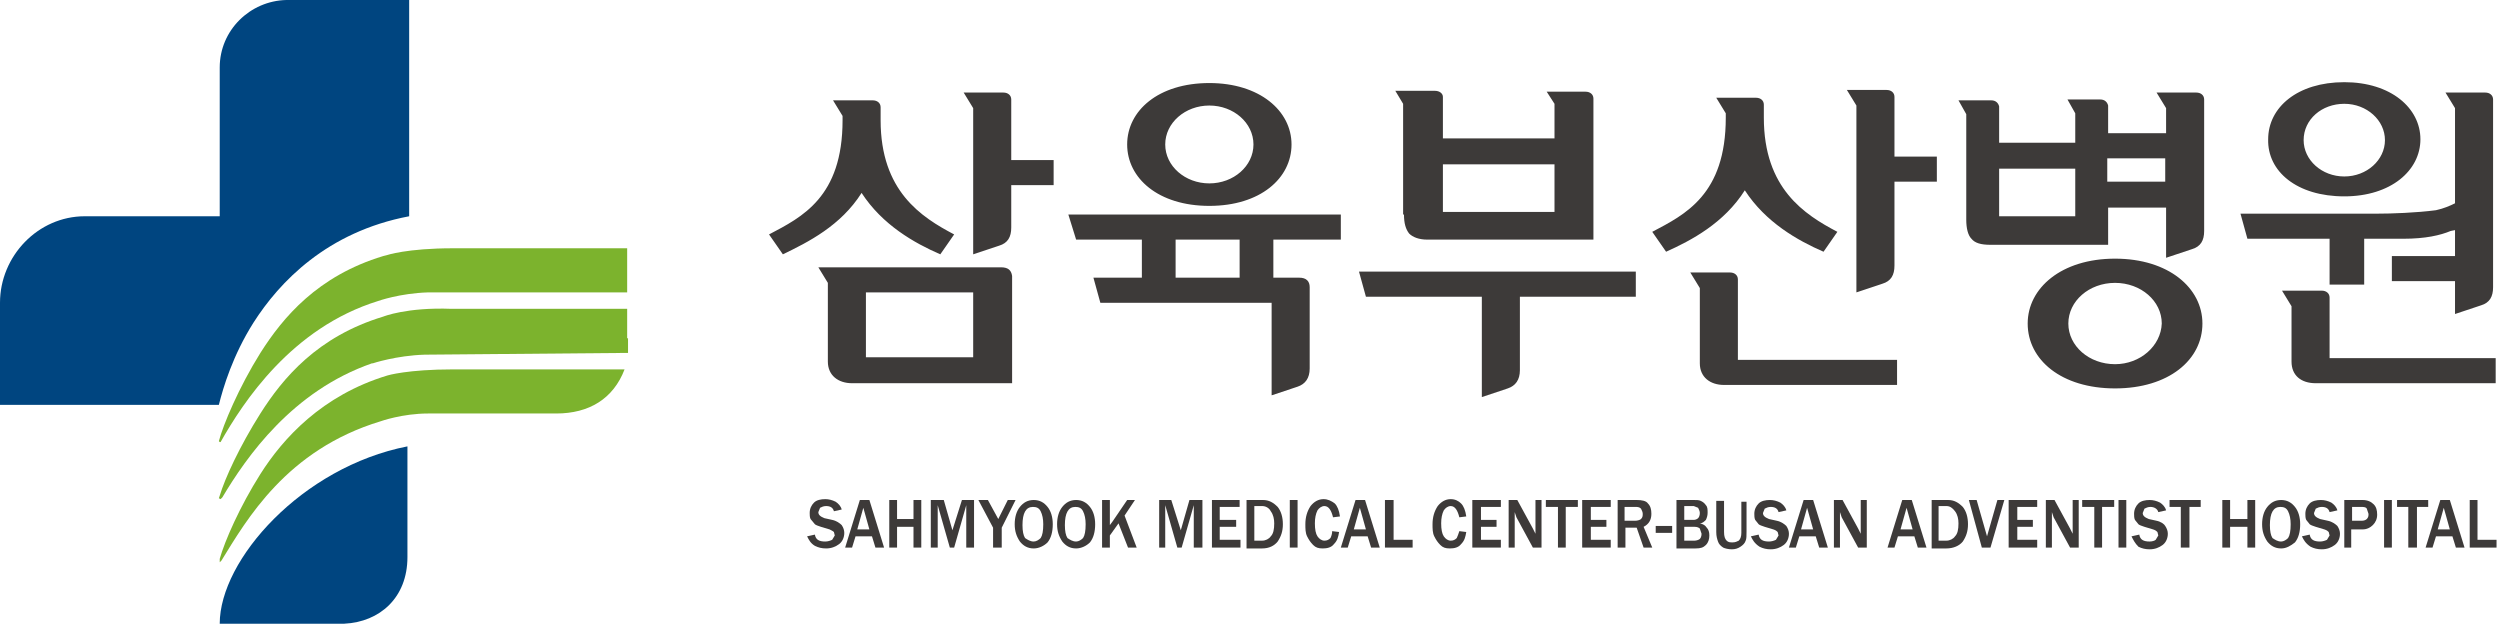 <svg width="289" height="73" viewBox="0 0 289 73" fill="none" xmlns="http://www.w3.org/2000/svg">
<g clip-path="url(#clip0_278_295)">
<path d="M25.5 51.1C28.1 46.5 33.7 37.9 43.7 34.8C43.7 34.8 46.2 33.9 49.5 33.8H72.5V28.7H52.4C47 28.7 44.7 29.5 44.7 29.5L44.3 29.6C36.7 31.9 32.7 36.7 30.1 40.8C27.6 44.8 25.8 49.1 25.3 51L25.4 51.1H25.5Z" fill="#7CB32D"/>
<path d="M25.6 64.8C28.5 60.1 33.1 52 44 48.7C44 48.7 46.5 47.8 49.5 47.8H64.3C68.1 47.8 70.9 46.1 72.2 42.7H52.8H52.4C47.1 42.7 44.8 43.4 44.8 43.4C37.2 45.7 32.7 50.7 30.1 54.8C27.7 58.6 26 62.5 25.4 64.6V65L25.6 64.8Z" fill="#7CB32D"/>
<path d="M33.4 0H36H47.3V25C37.8 26.8 32.3 32.6 29.3 37.3C26.9 41.1 25.8 44.8 25.3 46.8H0V35C0 29.6 4.4 25 9.8 25H10.1H25.4V7.8C25.4 3.5 28.9 0.1 33.1 0H33.4Z" fill="#004580"/>
<path d="M39.4 72.1H39.8C43.9 71.9 47.1 69.1 47.1 64.4V64.2V63.5V61.9V51.6C34.9 54 25.4 64.7 25.4 72.1H39.4Z" fill="#004580"/>
<path d="M72.5 39.1V35.7H52.2C47 35.5 44.3 36.6 44.3 36.6C36.7 38.9 32.7 43.7 30.1 47.8C27.7 51.6 26 55.3 25.4 57.3L25.3 57.6L25.5 57.7L25.7 57.5C28.5 52.8 33.8 45.2 43 42H43.1C43.1 42 45.8 41.1 49.1 41L72 40.8H72.6C72.6 40.8 72.6 40.3 72.6 40V39.7V39.6V39.1" fill="#7CB32D"/>
<path d="M219 11.2C219 10.7 218.6 10.4 218.1 10.4H213.5L214.6 12.2V33.8L217.6 32.8C218.6 32.5 219 31.8 219 30.7V21H223.9V18.1H219V11.2Z" fill="#3D3A39"/>
<path d="M201.7 22C204.1 25.7 207.8 27.8 210.8 29.1L212.4 26.8C208.6 24.8 203.9 21.8 203.9 13.6V12.1C203.9 11.6 203.5 11.3 203 11.3H198.4L199.5 13.1V13.6C199.5 22.5 194.8 24.8 191 26.8L192.6 29.1C195.5 27.8 199.3 25.8 201.7 22Z" fill="#3D3A39"/>
<path d="M200.9 41.4V32.3C200.9 31.8 200.5 31.5 200 31.5H195.4L196.5 33.3V42C196.5 43.6 197.7 44.5 199.3 44.5H219.3V41.6H200.9V41.4Z" fill="#3D3A39"/>
<path d="M157.1 31.4L157.9 34.3H171.3V45.9L174.3 44.9C175.2 44.6 175.7 43.9 175.7 42.8V34.3H189.1V31.4H157.1Z" fill="#3D3A39"/>
<path d="M179.7 24.5H166.8V19H179.7V24.5ZM162.3 24.8C162.3 25.8 162.5 26.5 162.9 27C163.3 27.4 164 27.7 165 27.7H184.2V23.6V18.2V11.4C184.2 10.9 183.8 10.6 183.3 10.6H178.8L179.7 12V16H166.8V11.3V11.2C166.8 10.8 166.4 10.5 165.9 10.5H161.3L162.2 12V24.8H162.3Z" fill="#3D3A39"/>
<path d="M243.7 13.3C243.7 12.8 243.7 12.3 243.7 12.3V12.2C243.6 11.8 243.3 11.5 242.8 11.5H239L239.9 13.1V16.5H231.1V13.9V13.4V12.4V12.3C231 11.9 230.7 11.6 230.2 11.6H226.4L227.3 13.2V14V25.4C227.3 26.4 227.5 27.2 227.9 27.6C228.3 28.1 229 28.3 230.1 28.3H243.7V24H250.4V29.8L253.4 28.8C254.4 28.5 254.8 27.8 254.8 26.7V15.2V11.5C254.8 11 254.4 10.7 253.9 10.7H249.3L250.4 12.5V15.4H243.7V13.8V13.3ZM244.5 42.1C241.5 42.1 239.1 40 239.1 37.4C239.1 34.8 241.5 32.7 244.5 32.7C247.5 32.7 249.9 34.8 249.9 37.4C249.8 40 247.4 42.1 244.5 42.1ZM244.5 29.9C238.3 29.9 234.4 33.3 234.4 37.4C234.4 41.6 238.3 44.9 244.5 44.9C250.7 44.9 254.6 41.6 254.6 37.4C254.6 33.3 250.7 29.9 244.5 29.9ZM250.3 21H243.6V18.3H250.3V21ZM239.9 25H231.1V19.5H239.9V25ZM269.4 32.9H273.3V27.6H277.8C280.4 27.6 282.1 27.2 283.3 26.7L283.8 26.6V29.6H276.5V32.5H283.8V36.3L286.8 35.3C287.8 35 288.2 34.3 288.2 33.2V11.5C288.2 11 287.8 10.7 287.3 10.7H282.7L283.8 12.5V23.5C283.2 23.8 282.5 24.1 281.6 24.3C279.3 24.6 276.5 24.7 274.7 24.7H259L259.8 27.6H269.3V32.9H269.4ZM269.3 41.3V34.4C269.3 33.9 268.9 33.6 268.4 33.6H263.8L264.9 35.4V41.8C264.9 43.4 266 44.3 267.7 44.3H288.5V41.4H269.3V41.3ZM271 12C273.6 12 275.7 13.9 275.7 16.2C275.7 18.5 273.6 20.4 271 20.4C268.4 20.4 266.3 18.5 266.3 16.2C266.3 13.8 268.4 12 271 12ZM271 22.7C276.4 22.7 279.8 19.7 279.8 16.1C279.8 12.5 276.4 9.5 271 9.5C265.6 9.5 262.2 12.4 262.2 16.1C262.1 19.8 265.5 22.7 271 22.7ZM112.5 41.3H100.1V33.8H112.5V41.3ZM115.7 30.9H94.6L95.7 32.7V41.8C95.7 43.4 96.9 44.3 98.5 44.3H117V31.9C116.9 31.2 116.5 30.9 115.7 30.9ZM99.6 22.3C102 26 105.7 28.1 108.7 29.4L110.3 27.1C106.5 25.1 101.8 22.1 101.8 13.9V12.4C101.8 11.9 101.4 11.6 100.9 11.6H96.3L97.4 13.4V13.9C97.4 22.8 92.7 25.1 88.9 27.1L90.5 29.4C93.4 28 97.2 26.1 99.6 22.3ZM139.8 12.2C142.6 12.2 144.9 14.2 144.9 16.7C144.9 19.2 142.6 21.2 139.8 21.2C137 21.2 134.7 19.2 134.7 16.7C134.7 14.2 137 12.2 139.8 12.2ZM139.8 23.8C145.7 23.8 149.3 20.6 149.3 16.7C149.3 12.8 145.6 9.6 139.8 9.6C133.9 9.6 130.3 12.8 130.3 16.7C130.3 20.6 133.9 23.8 139.8 23.8ZM135.9 27.7H143.3V32.1H135.9V27.7ZM124.4 27.7H132V32.1H126.4L127.2 35H147V45.7L150 44.7C150.9 44.4 151.4 43.7 151.4 42.6V33.2C151.4 32.5 151 32.1 150.2 32.1H147.2V27.7H155V24.8H123.5L124.4 27.7ZM116.9 11.5C116.9 11 116.5 10.7 116 10.7H111.4L112.5 12.5V29.4L115.5 28.4C116.5 28.1 116.9 27.4 116.9 26.3V21.4H121.8V18.5H116.9V11.5Z" fill="#3D3A39"/>
<path d="M93.3 62L94.2 61.8C94.3 62.4 94.7 62.6 95.4 62.6C95.7 62.6 96 62.5 96.2 62.4L96.5 61.9L96.4 61.5C96.3 61.4 96.1 61.3 95.9 61.2L94.9 60.9C94.6 60.8 94.3 60.7 94.2 60.6L93.7 60C93.6 59.8 93.6 59.5 93.6 59.3C93.6 58.8 93.8 58.4 94.1 58.1C94.4 57.8 94.9 57.7 95.4 57.7C95.8 57.7 96.2 57.8 96.6 58C96.9 58.2 97.2 58.5 97.3 58.9L96.4 59.1C96.3 58.7 96 58.5 95.5 58.5C95.2 58.5 95 58.6 94.8 58.7L94.6 59.2C94.6 59.5 94.8 59.7 95.3 59.9L96.2 60.1C96.7 60.2 97.1 60.5 97.3 60.7C97.5 61 97.6 61.3 97.6 61.6C97.6 62.1 97.4 62.6 97 62.9C96.6 63.2 96.1 63.4 95.5 63.4C95 63.4 94.6 63.3 94.2 63.1C93.7 62.8 93.5 62.4 93.3 62Z" fill="#3D3A39"/>
<path d="M100.5 61.2L99.8 58.7L99.1 61.2H100.5ZM102.2 63.3H101.2L100.8 62H98.9L98.5 63.3H97.7L99.4 57.8H100.5L102.2 63.3Z" fill="#3D3A39"/>
<path d="M106.5 63.3H105.6V60.9H103.7V63.3H102.8V57.8H103.7V60H105.6V57.8H106.5V63.3Z" fill="#3D3A39"/>
<path d="M112.6 63.3H111.7V58.4L110.3 63.3H109.8L108.4 58.4V63.3H107.6V57.8H109.1L110.1 61.3L111.2 57.8H112.6V63.3Z" fill="#3D3A39"/>
<path d="M115.8 63.3H114.8V61L113.1 57.8H114.2L115.4 60L116.5 57.8H117.4L115.8 61V63.3Z" fill="#3D3A39"/>
<path d="M119.5 62.6C119.8 62.6 120.1 62.4 120.3 62.2C120.5 61.9 120.6 61.4 120.6 60.6C120.6 60 120.5 59.5 120.3 59.1C120.1 58.7 119.8 58.6 119.4 58.6C118.6 58.6 118.2 59.3 118.2 60.7C118.2 61.4 118.3 61.9 118.5 62.2C118.8 62.4 119.1 62.6 119.5 62.6ZM119.5 63.4C118.8 63.4 118.3 63.1 117.9 62.6C117.5 62 117.3 61.4 117.3 60.6C117.3 59.8 117.5 59.1 117.9 58.6C118.3 58.1 118.8 57.8 119.5 57.8C120.2 57.8 120.7 58.1 121.1 58.6C121.5 59.1 121.7 59.8 121.7 60.6C121.7 61.5 121.5 62.2 121.1 62.7C120.7 63.1 120.1 63.4 119.5 63.4Z" fill="#3D3A39"/>
<path d="M124.4 62.6C124.7 62.6 125 62.4 125.2 62.2C125.4 61.9 125.5 61.4 125.5 60.6C125.5 60 125.4 59.5 125.2 59.1C125 58.7 124.7 58.6 124.3 58.6C123.5 58.6 123.1 59.3 123.1 60.7C123.1 61.4 123.2 61.9 123.4 62.2C123.7 62.4 124 62.6 124.4 62.6ZM124.4 63.4C123.7 63.4 123.2 63.1 122.8 62.6C122.4 62 122.2 61.4 122.2 60.6C122.2 59.8 122.4 59.1 122.8 58.6C123.2 58.1 123.7 57.8 124.4 57.8C125.1 57.8 125.6 58.1 126 58.6C126.4 59.1 126.6 59.8 126.6 60.6C126.6 61.5 126.4 62.2 126 62.7C125.6 63.1 125 63.4 124.4 63.4Z" fill="#3D3A39"/>
<path d="M131.4 63.3H130.4L129.3 60.5L128.3 61.9V63.3H127.4V57.8H128.3V60.7L128.6 60.3L130.3 57.8H131.2L130 59.6L131.4 63.3Z" fill="#3D3A39"/>
<path d="M139 63.3H138V58.4L136.6 63.3H136.1L134.7 58.4V63.3H134V57.8H135.4L136.5 61.3L137.5 57.8H139V63.3Z" fill="#3D3A39"/>
<path d="M143.4 63.3H140.1V57.8H143.3V58.6H141V60.1H142.9V60.9H141V62.4H143.4V63.3Z" fill="#3D3A39"/>
<path d="M145.1 62.5H145.9C146.3 62.5 146.7 62.3 146.9 62C147.2 61.7 147.3 61.2 147.3 60.5C147.3 60 147.2 59.5 146.9 59.1C146.7 58.7 146.3 58.5 145.9 58.5H145V62.5H145.1ZM144.1 63.3V57.8H146C146.7 57.8 147.2 58.1 147.7 58.6C148.1 59.1 148.3 59.8 148.3 60.6C148.3 61.4 148.1 62 147.7 62.6C147.3 63.1 146.7 63.4 145.9 63.4H144.1V63.3Z" fill="#3D3A39"/>
<path d="M150 57.8H149.1V63.3H150V57.8Z" fill="#3D3A39"/>
<path d="M154 61.4L154.8 61.5C154.7 62.1 154.6 62.5 154.2 62.9C153.9 63.3 153.4 63.4 152.9 63.4C152.4 63.4 152.1 63.3 151.8 63C151.5 62.7 151.3 62.4 151.1 62C150.9 61.6 150.9 61.1 150.9 60.6C150.9 59.8 151.1 59.1 151.5 58.5C151.9 58 152.4 57.7 153 57.7C153.5 57.7 153.9 57.9 154.3 58.2C154.6 58.5 154.8 59 154.9 59.7L154.1 59.8C153.9 59 153.6 58.5 153.1 58.5C152.8 58.5 152.5 58.7 152.3 59C152.1 59.4 152 59.9 152 60.5C152 61.2 152.1 61.7 152.3 62C152.5 62.3 152.8 62.5 153.1 62.5C153.4 62.5 153.6 62.4 153.8 62.2C153.9 62 154 61.7 154 61.4Z" fill="#3D3A39"/>
<path d="M157.9 61.2L157.2 58.7L156.5 61.2H157.9ZM159.5 63.3H158.5L158.1 62H156.2L155.8 63.3H155L156.7 57.8H157.8L159.5 63.3Z" fill="#3D3A39"/>
<path d="M163.3 63.3H160.1V57.8H161.1V62.4H163.3V63.3Z" fill="#3D3A39"/>
<path d="M168.7 61.4L169.5 61.5C169.4 62.1 169.3 62.5 168.9 62.9C168.6 63.3 168.1 63.4 167.6 63.4C167.1 63.4 166.8 63.3 166.5 63C166.2 62.7 166 62.4 165.8 62C165.6 61.6 165.6 61.1 165.6 60.6C165.6 59.8 165.8 59.1 166.2 58.5C166.6 58 167.1 57.7 167.7 57.7C168.2 57.7 168.6 57.9 168.9 58.2C169.2 58.5 169.4 59 169.5 59.7L168.7 59.8C168.5 59 168.2 58.5 167.7 58.5C167.4 58.5 167.1 58.7 166.9 59C166.7 59.4 166.6 59.9 166.6 60.5C166.6 61.2 166.7 61.7 166.9 62C167.1 62.3 167.4 62.5 167.7 62.5C168 62.5 168.2 62.4 168.4 62.2C168.5 62 168.6 61.7 168.7 61.4Z" fill="#3D3A39"/>
<path d="M173.5 63.3H170.2V57.8H173.5V58.6H171.2V60.1H173V60.9H171.2V62.4H173.5V63.3Z" fill="#3D3A39"/>
<path d="M178.1 63.3H177.2L175.3 59.8L175.2 59.5L175.1 59.2V63.3H174.4V57.8H175.4L177.2 61.1C177.2 61.1 177.3 61.3 177.5 61.7V57.8H178.2V63.3H178.1Z" fill="#3D3A39"/>
<path d="M181 63.3H180.1V58.6H178.7V57.8H182.4V58.6H181V63.3Z" fill="#3D3A39"/>
<path d="M186.2 63.3H182.9V57.8H186.2V58.6H183.9V60.1H185.7V60.9H183.9V62.4H186.2V63.3Z" fill="#3D3A39"/>
<path d="M187.9 60.2H189C189.3 60.2 189.6 60.1 189.7 60C189.9 59.8 189.9 59.6 189.9 59.4C189.9 59.2 189.8 59 189.7 58.8C189.5 58.6 189.3 58.6 189 58.6H187.8V60.2H187.9ZM191 63.3H190L189.2 61H187.9V63.3H187V57.8H189.2C189.8 57.8 190.3 57.9 190.5 58.2C190.8 58.5 190.9 58.9 190.9 59.4C190.9 60.1 190.6 60.6 190 60.9L191 63.3Z" fill="#3D3A39"/>
<path d="M193.3 60.8H191.4V61.6H193.3V60.8Z" fill="#3D3A39"/>
<path d="M194.7 62.5H195.9C196.1 62.5 196.4 62.4 196.5 62.3C196.6 62.2 196.7 62 196.7 61.7L196.5 61.1C196.4 61 196.2 60.9 195.9 60.9H194.7V62.5ZM194.7 60.1H195.8C196 60.1 196.2 60 196.3 59.9C196.4 59.8 196.5 59.6 196.5 59.3C196.5 59.1 196.4 58.9 196.3 58.7L195.8 58.5H194.7V60.1ZM193.8 63.3V57.8H195.8C196.1 57.8 196.4 57.8 196.6 57.9C196.8 58 197 58.1 197.2 58.4C197.4 58.6 197.4 58.9 197.4 59.3C197.4 59.6 197.3 59.9 197.2 60.1C197 60.3 196.8 60.5 196.5 60.5C196.9 60.6 197.1 60.7 197.3 61C197.5 61.2 197.6 61.5 197.6 61.9C197.6 62.3 197.5 62.7 197.2 63C196.9 63.3 196.6 63.4 196 63.4H193.8V63.3Z" fill="#3D3A39"/>
<path d="M201.9 57.8V61.4C201.9 61.9 201.9 62.3 201.8 62.5C201.7 62.8 201.5 63 201.2 63.2C200.9 63.4 200.6 63.5 200.2 63.5C199.8 63.5 199.4 63.4 199.2 63.3C198.9 63.1 198.7 62.9 198.6 62.6C198.5 62.3 198.4 62 198.4 61.5V57.9H199.3V61.5C199.3 62 199.4 62.3 199.6 62.5C199.8 62.7 200 62.7 200.3 62.7C200.6 62.7 200.8 62.6 201 62.5C201.2 62.3 201.3 62 201.3 61.6V58H201.9V57.8Z" fill="#3D3A39"/>
<path d="M202.4 62L203.3 61.8C203.4 62.4 203.8 62.6 204.5 62.6C204.8 62.6 205.1 62.5 205.3 62.4L205.6 61.9L205.5 61.5C205.4 61.4 205.3 61.3 205 61.2L204 60.9C203.7 60.8 203.4 60.7 203.3 60.6L202.9 60.1C202.8 59.9 202.8 59.6 202.8 59.4C202.8 58.9 203 58.5 203.3 58.2C203.6 57.9 204.1 57.8 204.6 57.8C205 57.8 205.4 57.9 205.8 58.1C206.1 58.3 206.4 58.6 206.5 59L205.6 59.2C205.5 58.8 205.2 58.6 204.7 58.6C204.4 58.6 204.2 58.7 204 58.8L203.8 59.3C203.8 59.6 204 59.8 204.5 60L205.4 60.2C205.9 60.3 206.3 60.6 206.5 60.8C206.7 61.1 206.8 61.4 206.8 61.7C206.8 62.2 206.6 62.7 206.2 63C205.8 63.3 205.3 63.5 204.7 63.5C204.2 63.5 203.8 63.4 203.4 63.2C202.8 62.8 202.6 62.4 202.4 62Z" fill="#3D3A39"/>
<path d="M209.6 61.2L208.9 58.7L208.2 61.2H209.6ZM211.3 63.3H210.3L209.9 62H208L207.6 63.3H206.8L208.5 57.8H209.6L211.3 63.3Z" fill="#3D3A39"/>
<path d="M215.7 63.3H214.8L212.9 59.8L212.8 59.5L212.7 59.2V63.3H212V57.8H213L214.8 61.1C214.8 61.1 214.9 61.3 215.1 61.7V57.8H215.8V63.3H215.7Z" fill="#3D3A39"/>
<path d="M221.1 61.2L220.4 58.7L219.7 61.2H221.1ZM222.7 63.3H221.7L221.3 62H219.4L219 63.3H218.2L219.9 57.8H221L222.7 63.3Z" fill="#3D3A39"/>
<path d="M224.2 62.5H225C225.4 62.5 225.8 62.3 226 62C226.3 61.7 226.4 61.2 226.4 60.5C226.4 60 226.3 59.5 226 59.1C225.7 58.7 225.4 58.5 225 58.5H224.1V62.5H224.2ZM223.3 63.3V57.8H225.2C225.9 57.8 226.4 58.1 226.9 58.6C227.3 59.1 227.5 59.8 227.5 60.6C227.5 61.4 227.3 62 226.9 62.6C226.5 63.1 225.8 63.4 225 63.4H223.3V63.3Z" fill="#3D3A39"/>
<path d="M230.1 63.3H229.1L227.6 57.8H228.5L229.7 62L230.9 57.8H231.7L230.1 63.3Z" fill="#3D3A39"/>
<path d="M235.5 63.3H232.2V57.8H235.5V58.6H233.2V60.1H235V60.9H233.2V62.4H235.5V63.3Z" fill="#3D3A39"/>
<path d="M240.2 63.3H239.3L237.4 59.8L237.3 59.5L237.2 59.2V63.3H236.5V57.8H237.5L239.3 61.1C239.3 61.1 239.4 61.3 239.6 61.7V57.8H240.3V63.3H240.2Z" fill="#3D3A39"/>
<path d="M243 63.3H242.1V58.6H240.7V57.8H244.4V58.6H243V63.3Z" fill="#3D3A39"/>
<path d="M245.8 57.8H244.9V63.3H245.8V57.8Z" fill="#3D3A39"/>
<path d="M246.4 62L247.3 61.8C247.4 62.4 247.8 62.6 248.5 62.6C248.8 62.6 249.1 62.5 249.2 62.4L249.5 61.9L249.4 61.5C249.3 61.4 249.2 61.3 248.9 61.2L247.9 60.9C247.6 60.8 247.3 60.7 247.2 60.6L246.8 60.1C246.7 59.9 246.7 59.6 246.7 59.4C246.7 58.9 246.9 58.5 247.2 58.2C247.5 57.9 248 57.8 248.5 57.8C248.9 57.8 249.3 57.9 249.7 58.1C250 58.3 250.3 58.6 250.4 59L249.5 59.2C249.4 58.8 249 58.6 248.6 58.6C248.3 58.6 248.1 58.7 247.9 58.8L247.7 59.3C247.7 59.6 247.9 59.8 248.4 60L249.3 60.2C249.8 60.3 250.2 60.6 250.3 60.8C250.5 61.1 250.6 61.4 250.6 61.7C250.6 62.2 250.4 62.7 250 63C249.6 63.3 249.1 63.5 248.5 63.5C248 63.5 247.6 63.4 247.2 63.2C246.8 62.8 246.6 62.4 246.4 62Z" fill="#3D3A39"/>
<path d="M253.1 63.3H252.1V58.6H250.8V57.8H254.4V58.6H253.1V63.3Z" fill="#3D3A39"/>
<path d="M260.7 63.3H259.8V60.9H257.8V63.3H256.9V57.8H257.8V60H259.8V57.8H260.7V63.3Z" fill="#3D3A39"/>
<path d="M263.7 62.6C264 62.6 264.3 62.4 264.5 62.2C264.7 61.9 264.8 61.4 264.8 60.6C264.8 60 264.7 59.5 264.5 59.1C264.3 58.7 264 58.6 263.6 58.6C262.8 58.6 262.4 59.3 262.4 60.7C262.4 61.4 262.5 61.9 262.7 62.2C263 62.4 263.3 62.6 263.7 62.6ZM263.7 63.4C263 63.4 262.5 63.1 262.1 62.6C261.7 62 261.5 61.4 261.5 60.6C261.5 59.8 261.7 59.1 262.1 58.6C262.5 58.1 263 57.8 263.7 57.8C264.4 57.8 264.9 58.1 265.3 58.6C265.7 59.1 265.9 59.8 265.9 60.6C265.9 61.5 265.7 62.2 265.3 62.7C264.8 63.1 264.3 63.4 263.7 63.4Z" fill="#3D3A39"/>
<path d="M266.1 62L267 61.8C267.1 62.4 267.5 62.6 268.2 62.6C268.5 62.6 268.8 62.5 269 62.4L269.3 61.9L269.2 61.5C269.1 61.4 269 61.3 268.7 61.2L267.7 60.9C267.4 60.8 267.1 60.7 267 60.6L266.6 60.1C266.5 59.9 266.5 59.6 266.5 59.4C266.5 58.9 266.7 58.5 267 58.2C267.3 57.9 267.8 57.8 268.3 57.8C268.7 57.8 269.1 57.9 269.5 58.1C269.8 58.3 270.1 58.6 270.2 59L269.3 59.2C269.2 58.8 268.9 58.6 268.4 58.6C268.1 58.6 267.9 58.7 267.7 58.8L267.5 59.3C267.5 59.6 267.7 59.8 268.2 60L269.1 60.2C269.6 60.3 270 60.6 270.2 60.8C270.4 61.1 270.5 61.4 270.5 61.7C270.5 62.2 270.3 62.7 269.9 63C269.5 63.3 269 63.5 268.4 63.5C267.9 63.5 267.5 63.4 267.1 63.2C266.5 62.8 266.3 62.4 266.1 62Z" fill="#3D3A39"/>
<path d="M271.9 60.2H273C273.3 60.2 273.5 60.1 273.6 60C273.8 59.8 273.8 59.6 273.8 59.4L273.6 58.8C273.5 58.6 273.2 58.6 272.9 58.6H271.9V60.2ZM271.9 63.3H271V57.8H273.1C273.7 57.8 274.1 58 274.4 58.3C274.7 58.6 274.8 59 274.8 59.5C274.8 60 274.6 60.4 274.3 60.7C274 61 273.6 61.2 273.1 61.2H271.8V63.3H271.9Z" fill="#3D3A39"/>
<path d="M276.5 57.8H275.6V63.3H276.5V57.8Z" fill="#3D3A39"/>
<path d="M279.4 63.3H278.4V58.6H277.1V57.8H280.7V58.6H279.4V63.3Z" fill="#3D3A39"/>
<path d="M283.2 61.2L282.5 58.7L281.8 61.2H283.2ZM284.9 63.3H283.9L283.5 62H281.6L281.2 63.3H280.4L282.1 57.8H283.2L284.9 63.3Z" fill="#3D3A39"/>
<path d="M288.6 63.3H285.5V57.8H286.4V62.4H288.6V63.3Z" fill="#3D3A39"/>
</g>
<defs>
<clipPath id="clip0_278_295">
<rect width="288.6" height="72.1" fill="white"/>
</clipPath>
</defs>
</svg>
